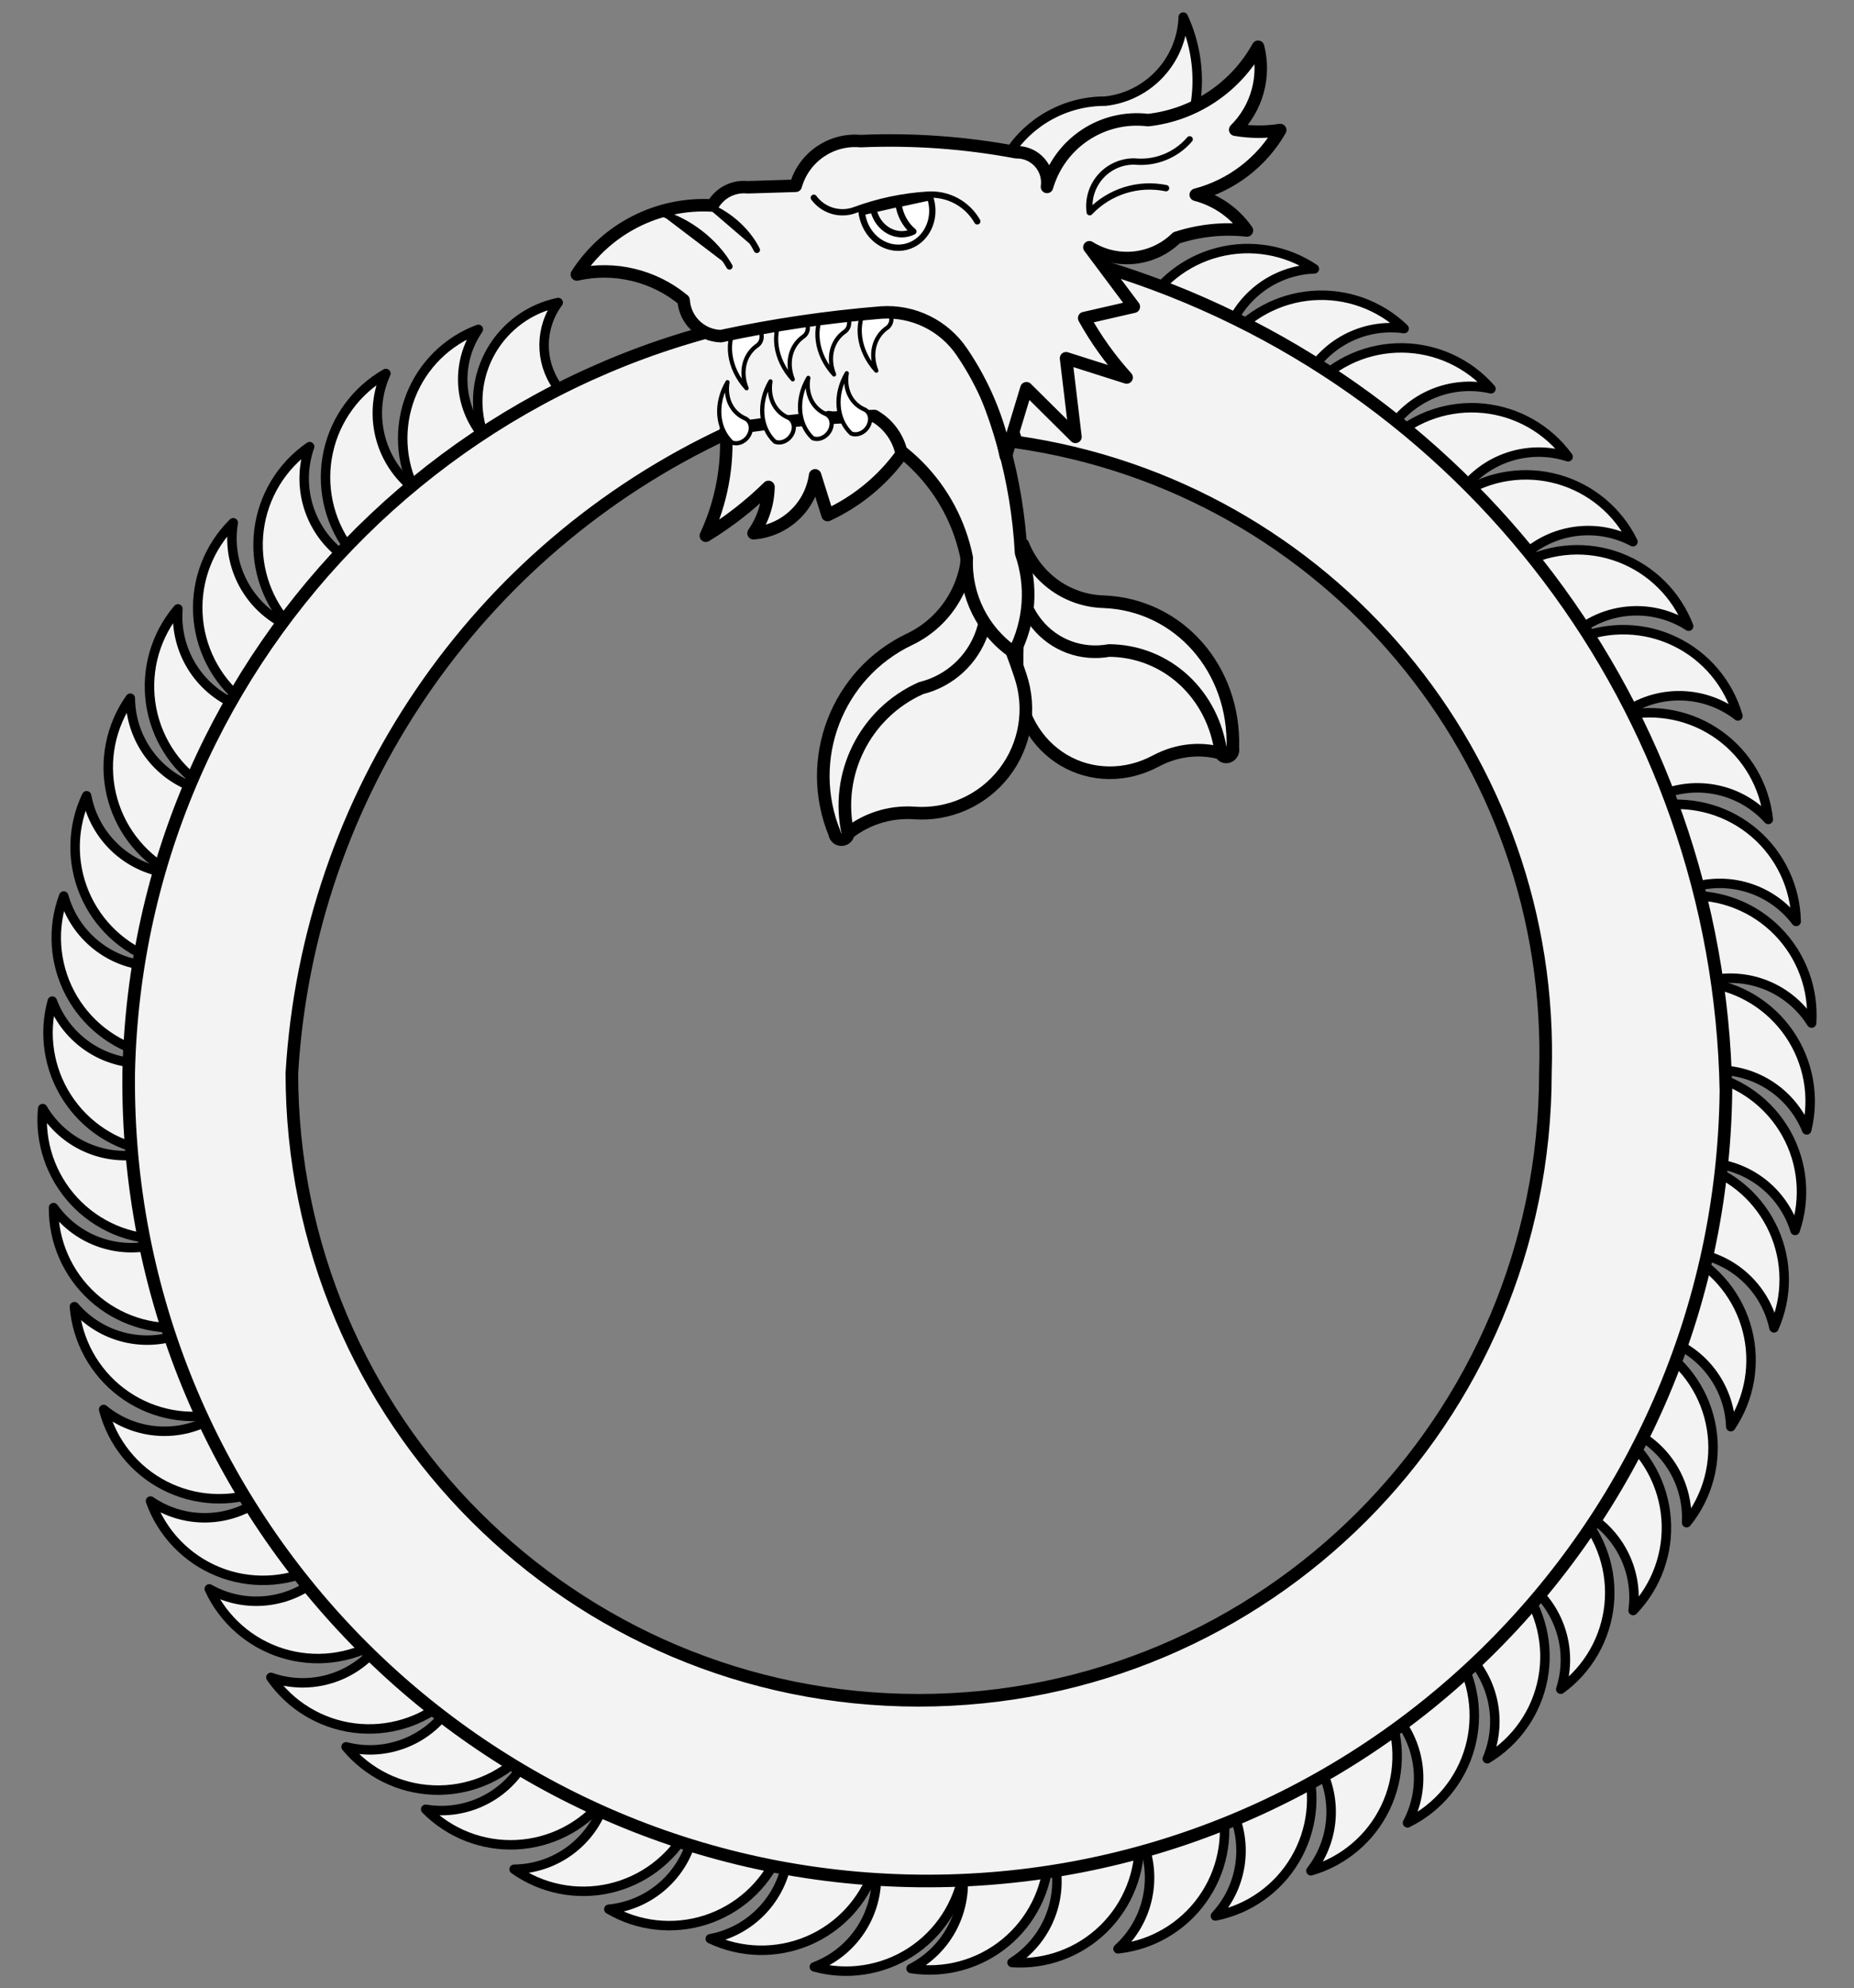 <?xml version="1.0" encoding="UTF-8" standalone="no"?>
<!DOCTYPE svg PUBLIC "-//W3C//DTD SVG 1.1//EN" "http://www.w3.org/Graphics/SVG/1.1/DTD/svg11.dtd">
<svg xmlns="http://www.w3.org/2000/svg" xmlns:xl="http://www.w3.org/1999/xlink" xmlns:dc="http://purl.org/dc/elements/1.1/" version="1.1" viewBox="33.75 85.5 297 318.307" width="297" height="318.307">
  <rect x="33.75" y="85.5" width="297" height="318.307" fill="#808080" stroke="none"/>
  <defs>
    <clipPath id="artboard_clip_path">
      <path d="M 33.75 85.5 L 330.75 85.5 L 330.75 403.807 L 33.75 403.807 Z"/>
    </clipPath>
  </defs>
  <g id="Sea-Serpent_In_Annulo_Vorant_Of_Its_Tail" fill-opacity="1" fill="none" stroke-opacity="1" stroke-dasharray="none" stroke="none">
    <title>Sea-Serpent In Annulo Vorant Of Its Tail</title>
    <g id="Sea-Serpent_In_Annulo_Vorant_Of_Its_Tail_Layer_2" clip-path="url(#artboard_clip_path)">
      <title>Layer 2</title>
      <g id="Group_3">
        <g id="Graphic_72">
          <path d="M 216.684 135.586 C 219.196 130.76 223.645 127.232 228.917 125.887 C 234.19 124.542 239.785 125.507 244.302 128.541 C 237.681 128.782 231.963 133.247 230.125 139.613 C 225.26 140.46 220.281 138.968 216.684 135.586 Z" fill="#f3f3f3"/>
          <path d="M 216.684 135.586 C 219.196 130.76 223.645 127.232 228.917 125.887 C 234.19 124.542 239.785 125.507 244.302 128.541 C 237.681 128.782 231.963 133.247 230.125 139.613 C 225.26 140.46 220.281 138.968 216.684 135.586 Z" stroke="black" stroke-linecap="round" stroke-linejoin="round" stroke-width="1.516"/>
        </g>
        <g id="Graphic_71">
          <path d="M 230.259 140.246 C 233.571 135.929 238.565 133.227 243.991 132.818 C 249.417 132.409 254.76 134.331 258.681 138.104 C 252.119 137.191 245.712 140.596 242.796 146.545 C 237.859 146.535 233.215 144.201 230.259 140.246 Z" fill="#f3f3f3"/>
          <path d="M 230.259 140.246 C 233.571 135.929 238.565 133.227 243.991 132.818 C 249.417 132.409 254.76 134.331 258.681 138.104 C 252.119 137.191 245.712 140.596 242.796 146.545 C 237.859 146.535 233.215 144.201 230.259 140.246 Z" stroke="black" stroke-linecap="round" stroke-linejoin="round" stroke-width="1.516"/>
        </g>
        <g id="Graphic_70">
          <path d="M 244.093 147.399 C 247.768 143.386 252.979 141.13 258.42 141.196 C 263.861 141.261 269.016 143.642 272.593 147.742 C 266.135 146.261 259.456 149.094 256.033 154.767 C 251.116 154.326 246.692 151.596 244.093 147.399 Z" fill="#f3f3f3"/>
          <path d="M 244.093 147.399 C 247.768 143.386 252.979 141.13 258.42 141.196 C 263.861 141.261 269.016 143.642 272.593 147.742 C 266.135 146.261 259.456 149.094 256.033 154.767 C 251.116 154.326 246.692 151.596 244.093 147.399 Z" stroke="black" stroke-linecap="round" stroke-linejoin="round" stroke-width="1.516"/>
        </g>
        <g id="Graphic_69">
          <path d="M 256.589 155.799 C 260.6 152.122 265.987 150.329 271.402 150.868 C 276.816 151.408 281.744 154.229 284.951 158.625 C 278.646 156.586 271.746 158.827 267.841 164.18 C 262.981 163.312 258.812 160.207 256.589 155.799 Z" fill="#f3f3f3"/>
          <path d="M 256.589 155.799 C 260.6 152.122 265.987 150.329 271.402 150.868 C 276.816 151.408 281.744 154.229 284.951 158.625 C 278.646 156.586 271.746 158.827 267.841 164.18 C 262.981 163.312 258.812 160.207 256.589 155.799 Z" stroke="black" stroke-linecap="round" stroke-linejoin="round" stroke-width="1.516"/>
        </g>
        <g id="Graphic_68">
          <path d="M 267.9 164.518 C 272.489 161.594 278.106 160.763 283.345 162.234 C 288.583 163.706 292.946 167.34 295.341 172.226 C 289.486 169.124 282.302 170.132 277.527 174.725 C 272.891 173.027 269.325 169.245 267.9 164.518 Z" fill="#f3f3f3"/>
          <path d="M 267.9 164.518 C 272.489 161.594 278.106 160.763 283.345 162.234 C 288.583 163.706 292.946 167.34 295.341 172.226 C 289.486 169.124 282.302 170.132 277.527 174.725 C 272.891 173.027 269.325 169.245 267.9 164.518 Z" stroke="black" stroke-linecap="round" stroke-linejoin="round" stroke-width="1.516"/>
        </g>
        <g id="Graphic_67">
          <path d="M 277.597 175.68 C 282.423 173.166 288.091 172.829 293.181 174.751 C 298.271 176.673 302.301 180.674 304.261 185.75 C 298.699 182.149 291.454 182.527 286.297 186.687 C 281.826 184.591 278.603 180.513 277.597 175.68 Z" fill="#f3f3f3"/>
          <path d="M 277.597 175.68 C 282.423 173.166 288.091 172.829 293.181 174.751 C 298.271 176.673 302.301 180.674 304.261 185.75 C 298.699 182.149 291.454 182.527 286.297 186.687 C 281.826 184.591 278.603 180.513 277.597 175.68 Z" stroke="black" stroke-linecap="round" stroke-linejoin="round" stroke-width="1.516"/>
        </g>
        <g id="Graphic_66">
          <path d="M 286.469 187.763 C 291.496 185.68 297.172 185.838 302.075 188.196 C 306.978 190.555 310.644 194.891 312.154 200.119 C 306.927 196.047 299.677 195.793 294.177 199.487 C 289.906 197.01 287.051 192.666 286.469 187.763 Z" fill="#f3f3f3"/>
          <path d="M 286.469 187.763 C 291.496 185.68 297.172 185.838 302.075 188.196 C 306.978 190.555 310.644 194.891 312.154 200.119 C 306.927 196.047 299.677 195.793 294.177 199.487 C 289.906 197.01 287.051 192.666 286.469 187.763 Z" stroke="black" stroke-linecap="round" stroke-linejoin="round" stroke-width="1.516"/>
        </g>
        <g id="Graphic_65">
          <path d="M 293.873 200.058 C 299.185 198.88 304.748 200.02 309.167 203.195 C 313.586 206.369 316.443 211.276 317.023 216.686 C 312.582 211.769 305.486 210.259 299.428 212.943 C 295.652 209.761 293.595 204.988 293.873 200.058 Z" fill="#f3f3f3"/>
          <path d="M 293.873 200.058 C 299.185 198.88 304.748 200.02 309.167 203.195 C 313.586 206.369 316.443 211.276 317.023 216.686 C 312.582 211.769 305.486 210.259 299.428 212.943 C 295.652 209.761 293.595 204.988 293.873 200.058 Z" stroke="black" stroke-linecap="round" stroke-linejoin="round" stroke-width="1.516"/>
        </g>
        <g id="Graphic_64">
          <path d="M 299.872 214.43 C 305.267 213.719 310.709 215.34 314.835 218.887 C 318.96 222.435 321.379 227.572 321.485 233.013 C 317.489 227.727 310.552 225.604 304.283 227.749 C 300.799 224.251 299.165 219.317 299.872 214.43 Z" fill="#f3f3f3"/>
          <path d="M 299.872 214.43 C 305.267 213.719 310.709 215.34 314.835 218.887 C 318.96 222.435 321.379 227.572 321.485 233.013 C 317.489 227.727 310.552 225.604 304.283 227.749 C 300.799 224.251 299.165 219.317 299.872 214.43 Z" stroke="black" stroke-linecap="round" stroke-linejoin="round" stroke-width="1.516"/>
        </g>
        <g id="Graphic_63">
          <path d="M 304.046 228.897 C 309.482 228.659 314.762 230.748 318.562 234.641 C 322.363 238.535 324.325 243.864 323.956 249.292 C 320.437 243.678 313.711 240.959 307.279 242.55 C 304.113 238.761 302.915 233.703 304.046 228.897 Z" fill="#f3f3f3"/>
          <path d="M 304.046 228.897 C 309.482 228.659 314.762 230.748 318.562 234.641 C 322.363 238.535 324.325 243.864 323.956 249.292 C 320.437 243.678 313.711 240.959 307.279 242.55 C 304.113 238.761 302.915 233.703 304.046 228.897 Z" stroke="black" stroke-linecap="round" stroke-linejoin="round" stroke-width="1.516"/>
        </g>
        <g id="Graphic_62">
          <path d="M 307.106 242.847 C 312.5 243.556 317.337 246.531 320.404 251.025 C 323.471 255.519 324.478 261.108 323.172 266.39 C 320.681 260.25 314.529 256.404 307.919 256.854 C 305.459 252.573 305.158 247.384 307.106 242.847 Z" fill="#f3f3f3"/>
          <path d="M 307.106 242.847 C 312.5 243.556 317.337 246.531 320.404 251.025 C 323.471 255.519 324.478 261.108 323.172 266.39 C 320.681 260.25 314.529 256.404 307.919 256.854 C 305.459 252.573 305.158 247.384 307.106 242.847 Z" stroke="black" stroke-linecap="round" stroke-linejoin="round" stroke-width="1.516"/>
        </g>
        <g id="Graphic_61">
          <path d="M 307.359 257.63 C 312.672 258.807 317.231 262.192 319.895 266.936 C 322.558 271.681 323.074 277.336 321.312 282.484 C 319.366 276.151 313.573 271.783 306.948 271.655 C 304.871 267.176 305.024 261.98 307.359 257.63 Z" fill="#f3f3f3"/>
          <path d="M 307.359 257.63 C 312.672 258.807 317.231 262.192 319.895 266.936 C 322.558 271.681 323.074 277.336 321.312 282.484 C 319.366 276.151 313.573 271.783 306.948 271.655 C 304.871 267.176 305.024 261.98 307.359 257.63 Z" stroke="black" stroke-linecap="round" stroke-linejoin="round" stroke-width="1.516"/>
        </g>
        <g id="Graphic_60">
          <path d="M 306.198 272.103 C 311.387 273.738 315.634 277.507 317.874 282.466 C 320.114 287.425 320.135 293.103 317.932 298.078 C 316.545 291.599 311.154 286.743 304.566 286.038 C 302.887 281.395 303.492 276.233 306.198 272.103 Z" fill="#f3f3f3"/>
          <path d="M 306.198 272.103 C 311.387 273.738 315.634 277.507 317.874 282.466 C 320.114 287.425 320.135 293.103 317.932 298.078 C 316.545 291.599 311.154 286.743 304.566 286.038 C 302.887 281.395 303.492 276.233 306.198 272.103 Z" stroke="black" stroke-linecap="round" stroke-linejoin="round" stroke-width="1.516"/>
        </g>
        <g id="Graphic_59">
          <path d="M 303.967 286.281 C 308.794 288.793 312.322 293.242 313.666 298.514 C 315.011 303.787 314.046 309.382 311.012 313.899 C 310.771 307.278 306.306 301.56 299.94 299.721 C 299.093 294.857 300.585 289.878 303.967 286.281 Z" fill="#f3f3f3"/>
          <path d="M 303.967 286.281 C 308.794 288.793 312.322 293.242 313.666 298.514 C 315.011 303.787 314.046 309.382 311.012 313.899 C 310.771 307.278 306.306 301.56 299.94 299.721 C 299.093 294.857 300.585 289.878 303.967 286.281 Z" stroke="black" stroke-linecap="round" stroke-linejoin="round" stroke-width="1.516"/>
        </g>
        <g id="Graphic_58">
          <path d="M 299.324 301.147 C 303.914 304.07 307.041 308.81 307.921 314.179 C 308.801 319.548 307.352 325.039 303.936 329.274 C 304.273 322.657 300.323 316.571 294.142 314.185 C 293.722 309.266 295.642 304.436 299.324 301.147 Z" fill="#f3f3f3"/>
          <path d="M 299.324 301.147 C 303.914 304.07 307.041 308.81 307.921 314.179 C 308.801 319.548 307.352 325.039 303.936 329.274 C 304.273 322.657 300.323 316.571 294.142 314.185 C 293.722 309.266 295.642 304.436 299.324 301.147 Z" stroke="black" stroke-linecap="round" stroke-linejoin="round" stroke-width="1.516"/>
        </g>
        <g id="Graphic_57">
          <path d="M 293.221 314.911 C 297.539 318.223 300.241 323.217 300.65 328.643 C 301.059 334.069 299.136 339.412 295.364 343.333 C 296.276 336.771 292.872 330.364 286.922 327.449 C 286.933 322.511 289.266 317.867 293.221 314.911 Z" fill="#f3f3f3"/>
          <path d="M 293.221 314.911 C 297.539 318.223 300.241 323.217 300.65 328.643 C 301.059 334.069 299.136 339.412 295.364 343.333 C 296.276 336.771 292.872 330.364 286.922 327.449 C 286.933 322.511 289.266 317.867 293.221 314.911 Z" stroke="black" stroke-linecap="round" stroke-linejoin="round" stroke-width="1.516"/>
        </g>
        <g id="Graphic_56">
          <path d="M 286.599 327.565 C 290.276 331.576 292.069 336.964 291.53 342.378 C 290.99 347.792 288.169 352.72 283.774 355.927 C 285.812 349.623 283.571 342.722 278.218 338.818 C 279.086 333.957 282.191 329.788 286.599 327.565 Z" fill="#f3f3f3"/>
          <path d="M 286.599 327.565 C 290.276 331.576 292.069 336.964 291.53 342.378 C 290.99 347.792 288.169 352.72 283.774 355.927 C 285.812 349.623 283.571 342.722 278.218 338.818 C 279.086 333.957 282.191 329.788 286.599 327.565 Z" stroke="black" stroke-linecap="round" stroke-linejoin="round" stroke-width="1.516"/>
        </g>
        <g id="Graphic_55">
          <path d="M 277.291 339.052 C 280.604 343.369 281.921 348.892 280.912 354.239 C 279.902 359.586 276.662 364.249 272.004 367.06 C 274.584 360.958 272.953 353.888 267.961 349.532 C 269.249 344.766 272.705 340.883 277.291 339.052 Z" fill="#f3f3f3"/>
          <path d="M 277.291 339.052 C 280.604 343.369 281.921 348.892 280.912 354.239 C 279.902 359.586 276.662 364.249 272.004 367.06 C 274.584 360.958 272.953 353.888 267.961 349.532 C 269.249 344.766 272.705 340.883 277.291 339.052 Z" stroke="black" stroke-linecap="round" stroke-linejoin="round" stroke-width="1.516"/>
        </g>
        <g id="Graphic_54">
          <path d="M 266.932 349.888 C 269.856 354.476 270.687 360.094 269.215 365.332 C 267.744 370.57 264.11 374.934 259.224 377.328 C 262.326 371.474 261.318 364.289 256.724 359.514 C 258.423 354.878 262.204 351.312 266.932 349.888 Z" fill="#f3f3f3"/>
          <path d="M 266.932 349.888 C 269.856 354.476 270.687 360.094 269.215 365.332 C 267.744 370.57 264.11 374.934 259.224 377.328 C 262.326 371.474 261.318 364.289 256.724 359.514 C 258.423 354.878 262.204 351.312 266.932 349.888 Z" stroke="black" stroke-linecap="round" stroke-linejoin="round" stroke-width="1.516"/>
        </g>
        <g id="Graphic_53">
          <path d="M 256.109 359.315 C 258.192 364.342 258.035 370.018 255.676 374.921 C 253.318 379.825 248.981 383.49 243.754 385 C 247.825 379.773 248.08 372.523 244.385 367.023 C 246.863 362.752 251.206 359.897 256.109 359.315 Z" fill="#f3f3f3"/>
          <path d="M 256.109 359.315 C 258.192 364.342 258.035 370.018 255.676 374.921 C 253.318 379.825 248.981 383.49 243.754 385 C 247.825 379.773 248.08 372.523 244.385 367.023 C 246.863 362.752 251.206 359.897 256.109 359.315 Z" stroke="black" stroke-linecap="round" stroke-linejoin="round" stroke-width="1.516"/>
        </g>
        <g id="Graphic_52">
          <path d="M 242.997 367.719 C 244.635 372.908 243.983 378.549 241.206 383.228 C 238.429 387.907 233.789 391.181 228.45 392.23 C 232.962 387.377 233.848 380.177 230.646 374.376 C 233.487 370.337 238.062 367.871 242.997 367.719 Z" fill="#f3f3f3"/>
          <path d="M 242.997 367.719 C 244.635 372.908 243.983 378.549 241.206 383.228 C 238.429 387.907 233.789 391.181 228.45 392.23 C 232.962 387.377 233.848 380.177 230.646 374.376 C 233.487 370.337 238.062 367.871 242.997 367.719 Z" stroke="black" stroke-linecap="round" stroke-linejoin="round" stroke-width="1.516"/>
        </g>
        <g id="Graphic_51">
          <path d="M 229.475 374.34 C 230.654 379.652 229.513 385.215 226.339 389.634 C 223.164 394.053 218.257 396.91 212.847 397.49 C 217.764 393.049 219.274 385.953 216.591 379.895 C 219.772 376.119 224.545 374.062 229.475 374.34 Z" fill="#f3f3f3"/>
          <path d="M 229.475 374.34 C 230.654 379.652 229.513 385.215 226.339 389.634 C 223.164 394.053 218.257 396.91 212.847 397.49 C 217.764 393.049 219.274 385.953 216.591 379.895 C 219.772 376.119 224.545 374.062 229.475 374.34 Z" stroke="black" stroke-linecap="round" stroke-linejoin="round" stroke-width="1.516"/>
        </g>
        <g id="Graphic_50">
          <path d="M 216.268 379.777 C 216.507 385.213 214.417 390.493 210.524 394.294 C 206.63 398.095 201.302 400.057 195.873 399.687 C 201.487 396.168 204.206 389.442 202.615 383.01 C 206.404 379.844 211.462 378.647 216.268 379.777 Z" fill="#f3f3f3"/>
          <path d="M 216.268 379.777 C 216.507 385.213 214.417 390.493 210.524 394.294 C 206.63 398.095 201.302 400.057 195.873 399.687 C 201.487 396.168 204.206 389.442 202.615 383.01 C 206.404 379.844 211.462 378.647 216.268 379.777 Z" stroke="black" stroke-linecap="round" stroke-linejoin="round" stroke-width="1.516"/>
        </g>
        <g id="Graphic_49">
          <path d="M 201.754 382.593 C 201.518 388.029 198.976 393.107 194.766 396.554 C 190.556 400.001 185.077 401.491 179.701 400.65 C 185.6 397.634 188.895 391.17 187.871 384.624 C 191.921 381.801 197.064 381.048 201.754 382.593 Z" fill="#f3f3f3"/>
          <path d="M 201.754 382.593 C 201.518 388.029 198.976 393.107 194.766 396.554 C 190.556 400.001 185.077 401.491 179.701 400.65 C 185.6 397.634 188.895 391.17 187.871 384.624 C 191.921 381.801 197.064 381.048 201.754 382.593 Z" stroke="black" stroke-linecap="round" stroke-linejoin="round" stroke-width="1.516"/>
        </g>
        <g id="Graphic_48">
          <path d="M 188.159 384.942 C 187.309 390.316 184.209 395.074 179.636 398.022 C 175.063 400.97 169.45 401.83 164.204 400.386 C 170.407 398.057 174.412 392.008 174.136 385.388 C 178.48 383.041 183.675 382.876 188.159 384.942 Z" fill="#f3f3f3"/>
          <path d="M 188.159 384.942 C 187.309 390.316 184.209 395.074 179.636 398.022 C 175.063 400.97 169.45 401.83 164.204 400.386 C 170.407 398.057 174.412 392.008 174.136 385.388 C 178.48 383.041 183.675 382.876 188.159 384.942 Z" stroke="black" stroke-linecap="round" stroke-linejoin="round" stroke-width="1.516"/>
        </g>
        <g id="Graphic_47">
          <path d="M 173.807 384.831 C 172.037 389.976 168.158 394.122 163.142 396.232 C 158.126 398.341 152.449 398.214 147.534 395.881 C 154.047 394.664 159.042 389.402 159.919 382.835 C 164.605 381.278 169.75 382.017 173.807 384.831 Z" fill="#f3f3f3"/>
          <path d="M 173.807 384.831 C 172.037 389.976 168.158 394.122 163.142 396.232 C 158.126 398.341 152.449 398.214 147.534 395.881 C 154.047 394.664 159.042 389.402 159.919 382.835 C 164.605 381.278 169.75 382.017 173.807 384.831 Z" stroke="black" stroke-linecap="round" stroke-linejoin="round" stroke-width="1.516"/>
        </g>
        <g id="Graphic_46">
          <path d="M 158.419 382.437 C 156.207 387.408 151.981 391.201 146.801 392.865 C 141.62 394.53 135.976 393.908 131.282 391.155 C 137.877 390.51 143.311 385.704 144.758 379.238 C 149.561 378.096 154.622 379.281 158.419 382.437 Z" fill="#f3f3f3"/>
          <path d="M 158.419 382.437 C 156.207 387.408 151.981 391.201 146.801 392.865 C 141.62 394.53 135.976 393.908 131.282 391.155 C 137.877 390.51 143.311 385.704 144.758 379.238 C 149.561 378.096 154.622 379.281 158.419 382.437 Z" stroke="black" stroke-linecap="round" stroke-linejoin="round" stroke-width="1.516"/>
        </g>
        <g id="Graphic_45">
          <path d="M 143.903 378.436 C 141.266 383.195 136.726 386.605 131.42 387.812 C 126.115 389.018 120.546 387.907 116.11 384.755 C 122.736 384.688 128.569 380.374 130.573 374.059 C 135.458 373.339 140.396 374.961 143.903 378.436 Z" fill="#f3f3f3"/>
          <path d="M 143.903 378.436 C 141.266 383.195 136.726 386.605 131.42 387.812 C 126.115 389.018 120.546 387.907 116.11 384.755 C 122.736 384.688 128.569 380.374 130.573 374.059 C 135.458 373.339 140.396 374.961 143.903 378.436 Z" stroke="black" stroke-linecap="round" stroke-linejoin="round" stroke-width="1.516"/>
        </g>
        <g id="Graphic_44">
          <path d="M 130.41 373.757 C 126.986 377.986 121.923 380.556 116.488 380.823 C 111.054 381.089 105.763 379.028 101.941 375.154 C 108.478 376.238 114.971 373.002 118.042 367.131 C 122.977 367.271 127.559 369.725 130.41 373.757 Z" fill="#f3f3f3"/>
          <path d="M 130.41 373.757 C 126.986 377.986 121.923 380.556 116.488 380.823 C 111.054 381.089 105.763 379.028 101.941 375.154 C 108.478 376.238 114.971 373.002 118.042 367.131 C 122.977 367.271 127.559 369.725 130.41 373.757 Z" stroke="black" stroke-linecap="round" stroke-linejoin="round" stroke-width="1.516"/>
        </g>
        <g id="Graphic_43">
          <path d="M 117.673 366.248 C 113.894 370.163 108.626 372.282 103.188 372.074 C 97.751 371.866 92.66 369.351 89.191 365.159 C 95.608 366.809 102.359 364.151 105.93 358.57 C 110.834 359.139 115.184 361.984 117.673 366.248 Z" fill="#f3f3f3"/>
          <path d="M 117.673 366.248 C 113.894 370.163 108.626 372.282 103.188 372.074 C 97.751 371.866 92.66 369.351 89.191 365.159 C 95.608 366.809 102.359 364.151 105.93 358.57 C 110.834 359.139 115.184 361.984 117.673 366.248 Z" stroke="black" stroke-linecap="round" stroke-linejoin="round" stroke-width="1.516"/>
        </g>
        <g id="Graphic_42">
          <path d="M 105.425 357.604 C 101.319 361.175 95.886 362.826 90.488 362.146 C 85.089 361.465 80.237 358.515 77.146 354.037 C 83.395 356.24 90.352 354.181 94.395 348.932 C 99.231 349.926 103.317 353.139 105.425 357.604 Z" fill="#f3f3f3"/>
          <path d="M 105.425 357.604 C 101.319 361.175 95.886 362.826 90.488 362.146 C 85.089 361.465 80.237 358.515 77.146 354.037 C 83.395 356.24 90.352 354.181 94.395 348.932 C 99.231 349.926 103.317 353.139 105.425 357.604 Z" stroke="black" stroke-linecap="round" stroke-linejoin="round" stroke-width="1.516"/>
        </g>
        <g id="Graphic_41">
          <path d="M 94.502 348.294 C 89.838 351.097 84.201 351.781 79.003 350.173 C 73.805 348.565 69.538 344.818 67.273 339.871 C 73.044 343.125 80.253 342.305 85.146 337.838 C 89.736 339.657 93.202 343.531 94.502 348.294 Z" fill="#f3f3f3"/>
          <path d="M 94.502 348.294 C 89.838 351.097 84.201 351.781 79.003 350.173 C 73.805 348.565 69.538 344.818 67.273 339.871 C 73.044 343.125 80.253 342.305 85.146 337.838 C 89.736 339.657 93.202 343.531 94.502 348.294 Z" stroke="black" stroke-linecap="round" stroke-linejoin="round" stroke-width="1.516"/>
        </g>
        <g id="Graphic_40">
          <path d="M 84.253 336.568 C 79.362 338.955 73.687 339.144 68.649 337.089 C 63.611 335.034 59.687 330.93 57.861 325.804 C 63.327 329.549 70.579 329.361 75.843 325.337 C 80.257 327.549 83.373 331.71 84.253 336.568 Z" fill="#f3f3f3"/>
          <path d="M 84.253 336.568 C 79.362 338.955 73.687 339.144 68.649 337.089 C 63.611 335.034 59.687 330.93 57.861 325.804 C 63.327 329.549 70.579 329.361 75.843 325.337 C 80.257 327.549 83.373 331.71 84.253 336.568 Z" stroke="black" stroke-linecap="round" stroke-linejoin="round" stroke-width="1.516"/>
        </g>
        <g id="Graphic_39">
          <path d="M 75.705 324.173 C 70.625 326.124 64.955 325.818 60.115 323.332 C 55.275 320.846 51.724 316.415 50.352 311.15 C 55.47 315.357 62.712 315.801 68.306 312.252 C 72.511 314.841 75.251 319.257 75.705 324.173 Z" fill="#f3f3f3"/>
          <path d="M 75.705 324.173 C 70.625 326.124 64.955 325.818 60.115 323.332 C 55.275 320.846 51.724 316.415 50.352 311.15 C 55.47 315.357 62.712 315.801 68.306 312.252 C 72.511 314.841 75.251 319.257 75.705 324.173 Z" stroke="black" stroke-linecap="round" stroke-linejoin="round" stroke-width="1.516"/>
        </g>
        <g id="Graphic_38">
          <path d="M 68.376 311.915 C 63.035 312.955 57.504 311.669 53.17 308.38 C 48.835 305.091 46.107 300.111 45.67 294.687 C 49.98 299.719 57.035 301.414 63.161 298.89 C 66.852 302.17 68.784 306.995 68.376 311.915 Z" fill="#f3f3f3"/>
          <path d="M 68.376 311.915 C 63.035 312.955 57.504 311.669 53.17 308.38 C 48.835 305.091 46.107 300.111 45.67 294.687 C 49.98 299.719 57.035 301.414 63.161 298.89 C 66.852 302.17 68.784 306.995 68.376 311.915 Z" stroke="black" stroke-linecap="round" stroke-linejoin="round" stroke-width="1.516"/>
        </g>
        <g id="Graphic_37">
          <path d="M 63.445 297.976 C 58.034 298.546 52.636 296.783 48.604 293.129 C 44.573 289.475 42.29 284.276 42.327 278.834 C 46.182 284.223 53.062 286.526 59.384 284.546 C 62.775 288.135 64.28 293.11 63.445 297.976 Z" fill="#f3f3f3"/>
          <path d="M 63.445 297.976 C 58.034 298.546 52.636 296.783 48.604 293.129 C 44.573 289.475 42.29 284.276 42.327 278.834 C 46.182 284.223 53.062 286.526 59.384 284.546 C 62.775 288.135 64.28 293.11 63.445 297.976 Z" stroke="black" stroke-linecap="round" stroke-linejoin="round" stroke-width="1.516"/>
        </g>
        <g id="Graphic_36">
          <path d="M 59.954 283.883 C 54.514 283.979 49.29 281.752 45.593 277.761 C 41.895 273.769 40.074 268.391 40.585 262.974 C 43.956 268.678 50.608 271.572 57.08 270.15 C 60.145 274.021 61.21 279.108 59.954 283.883 Z" fill="#f3f3f3"/>
          <path d="M 59.954 283.883 C 54.514 283.979 49.29 281.752 45.593 277.761 C 41.895 273.769 40.074 268.391 40.585 262.974 C 43.956 268.678 50.608 271.572 57.08 270.15 C 60.145 274.021 61.21 279.108 59.954 283.883 Z" stroke="black" stroke-linecap="round" stroke-linejoin="round" stroke-width="1.516"/>
        </g>
        <g id="Graphic_35">
          <path d="M 57.571 269.73 C 52.197 268.88 47.439 265.779 44.491 261.206 C 41.543 256.633 40.683 251.02 42.127 245.774 C 44.456 251.977 50.505 255.983 57.125 255.706 C 59.472 260.05 59.637 265.245 57.571 269.73 Z" fill="#f3f3f3"/>
          <path d="M 57.571 269.73 C 52.197 268.88 47.439 265.779 44.491 261.206 C 41.543 256.633 40.683 251.02 42.127 245.774 C 44.456 251.977 50.505 255.983 57.125 255.706 C 59.472 260.05 59.637 265.245 57.571 269.73 Z" stroke="black" stroke-linecap="round" stroke-linejoin="round" stroke-width="1.516"/>
        </g>
        <g id="Graphic_34">
          <path d="M 57.257 254.159 C 51.977 252.844 47.508 249.341 44.969 244.528 C 42.43 239.715 42.063 234.049 43.959 228.949 C 45.739 235.331 51.416 239.848 58.034 240.15 C 59.993 244.682 59.705 249.872 57.257 254.159 Z" fill="#f3f3f3"/>
          <path d="M 57.257 254.159 C 51.977 252.844 47.508 249.341 44.969 244.528 C 42.43 239.715 42.063 234.049 43.959 228.949 C 45.739 235.331 51.416 239.848 58.034 240.15 C 59.993 244.682 59.705 249.872 57.257 254.159 Z" stroke="black" stroke-linecap="round" stroke-linejoin="round" stroke-width="1.516"/>
        </g>
        <g id="Graphic_33">
          <path d="M 58.676 239.169 C 53.531 237.399 49.385 233.52 47.275 228.504 C 45.166 223.488 45.293 217.812 47.626 212.896 C 48.843 219.409 54.105 224.404 60.672 225.281 C 62.229 229.967 61.49 235.112 58.676 239.169 Z" fill="#f3f3f3"/>
          <path d="M 58.676 239.169 C 53.531 237.399 49.385 233.52 47.275 228.504 C 45.166 223.488 45.293 217.812 47.626 212.896 C 48.843 219.409 54.105 224.404 60.672 225.281 C 62.229 229.967 61.49 235.112 58.676 239.169 Z" stroke="black" stroke-linecap="round" stroke-linejoin="round" stroke-width="1.516"/>
        </g>
        <g id="Graphic_32">
          <path d="M 60.942 225.068 C 56.182 222.431 52.772 217.891 51.566 212.585 C 50.359 207.28 51.471 201.711 54.622 197.275 C 54.689 203.901 59.004 209.734 65.319 211.738 C 66.038 216.623 64.417 221.561 60.942 225.068 Z" fill="#f3f3f3"/>
          <path d="M 60.942 225.068 C 56.182 222.431 52.772 217.891 51.566 212.585 C 50.359 207.28 51.471 201.711 54.622 197.275 C 54.689 203.901 59.004 209.734 65.319 211.738 C 66.038 216.623 64.417 221.561 60.942 225.068 Z" stroke="black" stroke-linecap="round" stroke-linejoin="round" stroke-width="1.516"/>
        </g>
        <g id="Graphic_31">
          <path d="M 66.124 211.221 C 61.613 208.179 58.611 203.359 57.872 197.968 C 57.132 192.577 58.725 187.127 62.251 182.983 C 61.74 189.589 65.53 195.776 71.646 198.323 C 71.937 203.251 69.891 208.03 66.124 211.221 Z" fill="#f3f3f3"/>
          <path d="M 66.124 211.221 C 61.613 208.179 58.611 203.359 57.872 197.968 C 57.132 192.577 58.725 187.127 62.251 182.983 C 61.74 189.589 65.53 195.776 71.646 198.323 C 71.937 203.251 69.891 208.03 66.124 211.221 Z" stroke="black" stroke-linecap="round" stroke-linejoin="round" stroke-width="1.516"/>
        </g>
        <g id="Graphic_30">
          <path d="M 72.51 197.658 C 68.28 194.235 65.71 189.172 65.444 183.737 C 65.177 178.302 67.238 173.012 71.112 169.19 C 70.028 175.727 73.264 182.22 79.135 185.291 C 78.995 190.226 76.541 194.808 72.51 197.658 Z" fill="#f3f3f3"/>
          <path d="M 72.51 197.658 C 68.28 194.235 65.71 189.172 65.444 183.737 C 65.177 178.302 67.238 173.012 71.112 169.19 C 70.028 175.727 73.264 182.22 79.135 185.291 C 78.995 190.226 76.541 194.808 72.51 197.658 Z" stroke="black" stroke-linecap="round" stroke-linejoin="round" stroke-width="1.516"/>
        </g>
        <g id="Graphic_29">
          <path d="M 79.781 185.284 C 76.211 181.179 74.559 175.746 75.24 170.347 C 75.921 164.949 78.87 160.097 83.349 157.006 C 81.146 163.255 83.205 170.212 88.454 174.255 C 87.459 179.091 84.246 183.177 79.781 185.284 Z" fill="#f3f3f3"/>
          <path d="M 79.781 185.284 C 76.211 181.179 74.559 175.746 75.24 170.347 C 75.921 164.949 78.87 160.097 83.349 157.006 C 81.146 163.255 83.205 170.212 88.454 174.255 C 87.459 179.091 84.246 183.177 79.781 185.284 Z" stroke="black" stroke-linecap="round" stroke-linejoin="round" stroke-width="1.516"/>
        </g>
        <g id="Graphic_28">
          <path d="M 89.549 173.154 C 86.35 168.753 85.178 163.197 86.327 157.878 C 87.476 152.56 90.837 147.983 95.567 145.294 C 92.828 151.327 94.273 158.437 99.15 162.923 C 97.737 167.654 94.181 171.444 89.549 173.154 Z" fill="#f3f3f3"/>
          <path d="M 89.549 173.154 C 86.35 168.753 85.178 163.197 86.327 157.878 C 87.476 152.56 90.837 147.983 95.567 145.294 C 92.828 151.327 94.273 158.437 99.15 162.923 C 97.737 167.654 94.181 171.444 89.549 173.154 Z" stroke="black" stroke-linecap="round" stroke-linejoin="round" stroke-width="1.516"/>
        </g>
        <g id="Graphic_27">
          <path d="M 100.272 164.1 C 97.875 159.37 97.608 153.843 99.536 148.904 C 101.465 143.965 105.407 140.082 110.374 138.228 C 106.916 143.232 107.06 149.892 110.733 154.741 C 108.914 159.334 105.038 162.801 100.272 164.1 Z" fill="#f3f3f3"/>
          <path d="M 100.272 164.1 C 97.875 159.37 97.608 153.843 99.536 148.904 C 101.465 143.965 105.407 140.082 110.374 138.228 C 106.916 143.232 107.06 149.892 110.733 154.741 C 108.914 159.334 105.038 162.801 100.272 164.1 Z" stroke="black" stroke-linecap="round" stroke-linejoin="round" stroke-width="1.516"/>
        </g>
        <g id="Graphic_26">
          <path d="M 111.072 154.753 C 109.649 150.383 110.156 145.613 112.466 141.639 C 114.775 137.665 118.668 134.864 123.17 133.936 C 120.219 137.902 120.148 143.314 122.994 147.355 C 120.405 151.56 115.989 154.3 111.072 154.753 Z" fill="#f3f3f3"/>
          <path d="M 111.072 154.753 C 109.649 150.383 110.156 145.613 112.466 141.639 C 114.775 137.665 118.668 134.864 123.17 133.936 C 120.219 137.902 120.148 143.314 122.994 147.355 C 120.405 151.56 115.989 154.3 111.072 154.753 Z" stroke="black" stroke-linecap="round" stroke-linejoin="round" stroke-width="1.516"/>
        </g>
        <g id="Graphic_25">
          <path d="M 196.741 194.12 C 196.893 199.626 199.668 204.533 204.131 207.187 C 208.594 209.842 214.152 209.891 218.933 207.319 C 222.448 205.445 226.451 205.086 230.054 206.32 C 230.713 197.715 225.834 190.028 218.138 187.544 C 210.311 187.618 202.943 184.444 197.63 178.708 C 196.842 183.83 196.544 188.993 196.741 194.12 Z" fill="#f3f3f3"/>
          <path d="M 196.741 194.12 C 196.893 199.626 199.668 204.533 204.131 207.187 C 208.594 209.842 214.152 209.891 218.933 207.319 C 222.448 205.445 226.451 205.086 230.054 206.32 C 230.713 197.715 225.834 190.028 218.138 187.544 C 210.311 187.618 202.943 184.444 197.63 178.708 C 196.842 183.83 196.544 188.993 196.741 194.12 Z" stroke="black" stroke-linecap="round" stroke-linejoin="round" stroke-width="2.021"/>
        </g>
        <g id="Graphic_24">
          <path d="M 197.606 172.662 C 196.218 177.155 197.071 181.956 199.867 185.395 C 202.663 188.833 207.017 190.434 211.414 189.641 C 220.649 189.715 228.178 196.667 229.377 206.228 C 229.645 206.657 230.179 206.802 230.641 206.57 C 231.102 206.339 231.355 205.799 231.238 205.295 C 231.664 192.586 222.58 182.291 210.539 181.834 C 204.8 181.657 199.811 178.119 197.606 172.662 Z" fill="#f3f3f3"/>
          <path d="M 197.606 172.662 C 196.218 177.155 197.071 181.956 199.867 185.395 C 202.663 188.833 207.017 190.434 211.414 189.641 C 220.649 189.715 228.178 196.667 229.377 206.228 C 229.645 206.657 230.179 206.802 230.641 206.57 C 231.102 206.339 231.355 205.799 231.238 205.295 C 231.664 192.586 222.58 182.291 210.539 181.834 C 204.8 181.657 199.811 178.119 197.606 172.662 Z" stroke="black" stroke-linecap="round" stroke-linejoin="round" stroke-width="2.021"/>
        </g>
        <g id="Graphic_23">
          <path d="M 197.21 193.67 C 199.001 198.964 198.022 204.804 194.601 209.224 C 191.18 213.644 185.772 216.057 180.197 215.65 C 176.101 215.366 172.062 216.732 168.979 219.442 C 165.3 211.548 167.354 202.168 173.995 196.533 C 181.665 193.272 187.742 187.119 190.906 179.408 C 193.482 183.938 195.594 188.716 197.21 193.67 Z" fill="#f3f3f3"/>
          <path d="M 197.21 193.67 C 199.001 198.964 198.022 204.804 194.601 209.224 C 191.18 213.644 185.772 216.057 180.197 215.65 C 176.101 215.366 172.062 216.732 168.979 219.442 C 165.3 211.548 167.354 202.168 173.995 196.533 C 181.665 193.272 187.742 187.119 190.906 179.408 C 193.482 183.938 195.594 188.716 197.21 193.67 Z" stroke="black" stroke-linecap="round" stroke-linejoin="round" stroke-width="2.021"/>
        </g>
        <g id="Graphic_22">
          <path d="M 188.798 173.655 C 191.738 177.332 192.598 182.255 191.08 186.711 C 189.562 191.167 185.876 194.541 181.303 195.66 C 172.311 199.661 167.411 209.469 169.612 219.062 C 169.501 219.582 169.03 219.945 168.499 219.921 C 167.968 219.898 167.532 219.494 167.467 218.966 C 162.57 207.075 167.808 193.43 179.405 187.871 C 184.946 185.26 188.569 179.776 188.798 173.655 Z" fill="#f3f3f3"/>
          <path d="M 188.798 173.655 C 191.738 177.332 192.598 182.255 191.08 186.711 C 189.562 191.167 185.876 194.541 181.303 195.66 C 172.311 199.661 167.411 209.469 169.612 219.062 C 169.501 219.582 169.03 219.945 168.499 219.921 C 167.968 219.898 167.532 219.494 167.467 218.966 C 162.57 207.075 167.808 193.43 179.405 187.871 C 184.946 185.26 188.569 179.776 188.798 173.655 Z" stroke="black" stroke-linecap="round" stroke-linejoin="round" stroke-width="2.021"/>
        </g>
        <g id="Graphic_21">
          <path d="M 54.365 257.301 C 53.597 327.958 110.253 385.859 180.909 386.627 C 251.566 387.396 309.468 330.74 310.236 260.083 C 309.077 199.192 268.853 145.968 210.59 128.234 C 205.532 125.482 201.434 121.253 198.843 116.11 C 192.859 128.683 192.044 143.101 196.573 156.268 C 246.443 163.422 282.949 206.947 281.313 257.301 C 281.313 312.753 236.361 357.705 180.909 357.705 C 125.458 357.705 80.506 312.753 80.506 257.301 C 83.139 212.87 109.968 173.477 150.347 154.752 C 155.828 154.663 161.272 153.836 166.532 152.294 C 177.7 154.759 186.359 163.585 188.612 174.797 C 188.319 180.834 191.19 186.588 196.189 189.986 C 198.744 185.052 199.156 179.283 197.327 174.036 C 196.701 162.248 193.467 150.745 187.857 140.358 C 185.547 137.423 182.362 135.3 178.764 134.296 C 110.884 134.976 55.81 189.433 54.365 257.301 Z" fill="#f3f3f3"/>
          <path d="M 54.365 257.301 C 53.597 327.958 110.253 385.859 180.909 386.627 C 251.566 387.396 309.468 330.74 310.236 260.083 C 309.077 199.192 268.853 145.968 210.59 128.234 C 205.532 125.482 201.434 121.253 198.843 116.11 C 192.859 128.683 192.044 143.101 196.573 156.268 C 246.443 163.422 282.949 206.947 281.313 257.301 C 281.313 312.753 236.361 357.705 180.909 357.705 C 125.458 357.705 80.506 312.753 80.506 257.301 C 83.139 212.87 109.968 173.477 150.347 154.752 C 155.828 154.663 161.272 153.836 166.532 152.294 C 177.7 154.759 186.359 163.585 188.612 174.797 C 188.319 180.834 191.19 186.588 196.189 189.986 C 198.744 185.052 199.156 179.283 197.327 174.036 C 196.701 162.248 193.467 150.745 187.857 140.358 C 185.547 137.423 182.362 135.3 178.764 134.296 C 110.884 134.976 55.81 189.433 54.365 257.301 Z" stroke="black" stroke-linecap="round" stroke-linejoin="round" stroke-width="2.021"/>
        </g>
        <g id="Graphic_20">
          <path d="M 153.346 147.658 C 150.429 144.466 149.836 140.141 151.909 137.167 C 152.519 136.722 153.4 136.684 154.2 137.067 C 155 137.451 155.59 138.194 155.734 139 C 155.878 139.807 155.553 140.546 154.889 140.923 C 152.927 142.419 152.318 145.074 153.346 147.658 Z" fill="white"/>
          <path d="M 153.346 147.658 C 150.429 144.466 149.836 140.141 151.909 137.167 C 152.519 136.722 153.4 136.684 154.2 137.067 C 155 137.451 155.59 138.194 155.734 139 C 155.878 139.807 155.553 140.546 154.889 140.923 C 152.927 142.419 152.318 145.074 153.346 147.658 Z" stroke="black" stroke-linecap="round" stroke-linejoin="round" stroke-width=".674"/>
        </g>
        <g id="Graphic_19">
          <path d="M 160.745 146.228 C 157.828 143.036 157.235 138.711 159.308 135.737 C 159.918 135.292 160.799 135.254 161.599 135.637 C 162.399 136.021 162.989 136.764 163.133 137.571 C 163.277 138.377 162.953 139.116 162.288 139.493 C 160.326 140.989 159.718 143.644 160.745 146.228 Z" fill="white"/>
          <path d="M 160.745 146.228 C 157.828 143.036 157.235 138.711 159.308 135.737 C 159.918 135.292 160.799 135.254 161.599 135.637 C 162.399 136.021 162.989 136.764 163.133 137.571 C 163.277 138.377 162.953 139.116 162.288 139.493 C 160.326 140.989 159.718 143.644 160.745 146.228 Z" stroke="black" stroke-linecap="round" stroke-linejoin="round" stroke-width=".674"/>
        </g>
        <g id="Graphic_18">
          <path d="M 167.362 145.452 C 164.445 142.26 163.852 137.935 165.925 134.961 C 166.535 134.516 167.416 134.478 168.216 134.861 C 169.016 135.245 169.606 135.988 169.75 136.794 C 169.894 137.601 169.569 138.34 168.905 138.717 C 166.943 140.213 166.334 142.867 167.362 145.452 Z" fill="white"/>
          <path d="M 167.362 145.452 C 164.445 142.26 163.852 137.935 165.925 134.961 C 166.535 134.516 167.416 134.478 168.216 134.861 C 169.016 135.245 169.606 135.988 169.75 136.794 C 169.894 137.601 169.569 138.34 168.905 138.717 C 166.943 140.213 166.334 142.867 167.362 145.452 Z" stroke="black" stroke-linecap="round" stroke-linejoin="round" stroke-width=".674"/>
        </g>
        <g id="Graphic_17">
          <path d="M 174.13 144.844 C 171.212 141.653 170.62 137.328 172.693 134.354 C 173.303 133.909 174.184 133.87 174.984 134.254 C 175.784 134.638 176.374 135.381 176.518 136.187 C 176.662 136.994 176.337 137.733 175.673 138.11 C 173.711 139.606 173.102 142.26 174.13 144.844 Z" fill="white"/>
          <path d="M 174.13 144.844 C 171.212 141.653 170.62 137.328 172.693 134.354 C 173.303 133.909 174.184 133.87 174.984 134.254 C 175.784 134.638 176.374 135.381 176.518 136.187 C 176.662 136.994 176.337 137.733 175.673 138.11 C 173.711 139.606 173.102 142.26 174.13 144.844 Z" stroke="black" stroke-linecap="round" stroke-linejoin="round" stroke-width=".674"/>
        </g>
        <g id="Graphic_16">
          <path d="M 195.284 110.185 C 198.657 104.879 204.516 101.674 210.804 101.697 C 217.734 100.935 223.054 95.203 223.299 88.235 C 226.464 95.076 226.262 103.001 222.753 109.671 C 219.243 116.342 212.826 120.996 205.396 122.262 C 199.292 121.674 194.79 116.297 195.284 110.185 Z" fill="#f3f3f3"/>
          <path d="M 195.284 110.185 C 198.657 104.879 204.516 101.674 210.804 101.697 C 217.734 100.935 223.054 95.203 223.299 88.235 C 226.464 95.076 226.262 103.001 222.753 109.671 C 219.243 116.342 212.826 120.996 205.396 122.262 C 199.292 121.674 194.79 116.297 195.284 110.185 Z" stroke="black" stroke-linecap="round" stroke-linejoin="round" stroke-width="1.516"/>
        </g>
        <g id="Graphic_15">
          <path d="M 187.854 141.87 C 191.285 146.905 193.673 152.575 194.88 158.547 L 198.18 147.655 L 206.034 155.442 L 204.525 142.853 L 214.231 145.931 C 211.608 143.033 209.325 139.845 207.428 136.427 L 215.383 134.602 L 208.263 125.085 C 212.704 127.86 218.468 127.237 222.212 123.576 C 225.849 122.386 229.697 121.984 233.501 122.397 C 231.538 119.575 228.631 117.547 225.304 116.679 C 231.022 115.181 235.898 111.448 238.836 106.319 C 236.444 106.688 234.008 106.669 231.622 106.265 C 235.113 102.801 236.507 97.747 235.286 92.983 C 231.662 99.518 225.099 103.895 217.673 104.73 C 210.381 103.843 203.522 108.372 201.474 115.426 C 201.678 114.011 201.248 112.578 200.3 111.508 C 199.351 110.439 197.979 109.842 196.55 109.876 C 188.336 108.33 179.972 107.731 171.622 108.091 C 166.885 107.661 162.515 110.667 161.222 115.244 L 153.51 115.48 C 151.226 115.243 149.022 116.39 147.906 118.396 C 139.193 117.879 130.879 122.102 126.156 129.442 C 132.188 128.083 138.509 129.601 143.265 133.551 C 143.458 136.725 146.041 139.226 149.219 139.317 C 157.693 137.497 166.277 136.233 174.915 135.531 C 180.05 135.184 184.981 137.599 187.854 141.87 Z" fill="#f3f3f3"/>
          <path d="M 187.854 141.87 C 191.285 146.905 193.673 152.575 194.88 158.547 L 198.18 147.655 L 206.034 155.442 L 204.525 142.853 L 214.231 145.931 C 211.608 143.033 209.325 139.845 207.428 136.427 L 215.383 134.602 L 208.263 125.085 C 212.704 127.86 218.468 127.237 222.212 123.576 C 225.849 122.386 229.697 121.984 233.501 122.397 C 231.538 119.575 228.631 117.547 225.304 116.679 C 231.022 115.181 235.898 111.448 238.836 106.319 C 236.444 106.688 234.008 106.669 231.622 106.265 C 235.113 102.801 236.507 97.747 235.286 92.983 C 231.662 99.518 225.099 103.895 217.673 104.73 C 210.381 103.843 203.522 108.372 201.474 115.426 C 201.678 114.011 201.248 112.578 200.3 111.508 C 199.351 110.439 197.979 109.842 196.55 109.876 C 188.336 108.33 179.972 107.731 171.622 108.091 C 166.885 107.661 162.515 110.667 161.222 115.244 L 153.51 115.48 C 151.226 115.243 149.022 116.39 147.906 118.396 C 139.193 117.879 130.879 122.102 126.156 129.442 C 132.188 128.083 138.509 129.601 143.265 133.551 C 143.458 136.725 146.041 139.226 149.219 139.317 C 157.693 137.497 166.277 136.233 174.915 135.531 C 180.05 135.184 184.981 137.599 187.854 141.87 Z" stroke="black" stroke-linecap="round" stroke-linejoin="round" stroke-width="2"/>
        </g>
        <g id="Graphic_14">
          <path d="M 171.777 119.465 C 172.084 121.761 173.561 123.716 175.588 124.508 C 177.616 125.3 179.841 124.791 181.329 123.196 C 182.818 121.601 183.31 119.196 182.6 116.993 Z" stroke="black" stroke-linecap="round" stroke-linejoin="round" stroke-width="1.01"/>
        </g>
        <g id="Graphic_13">
          <path d="M 182.737 117.065 L 177.688 118.159 C 177.911 119.893 178.767 121.481 180.063 122.564 C 178.83 123.183 177.383 123.147 176.136 122.464 C 174.888 121.781 173.978 120.527 173.666 119.062 L 171.814 119.455 C 172.045 121.829 173.518 123.893 175.594 124.75 C 177.669 125.607 179.973 125.103 181.503 123.457 C 183.034 121.81 183.515 119.319 182.737 117.065 Z" fill="white"/>
          <path d="M 182.737 117.065 L 177.688 118.159 C 177.911 119.893 178.767 121.481 180.063 122.564 C 178.83 123.183 177.383 123.147 176.136 122.464 C 174.888 121.781 173.978 120.527 173.666 119.062 L 171.814 119.455 C 172.045 121.829 173.518 123.893 175.594 124.75 C 177.669 125.607 179.973 125.103 181.503 123.457 C 183.034 121.81 183.515 119.319 182.737 117.065 Z" stroke="black" stroke-linecap="round" stroke-linejoin="round" stroke-width="1.01"/>
        </g>
        <g id="Graphic_12">
          <path d="M 224.328 107.802 C 222.138 110.363 218.833 111.689 215.481 111.352 C 213.402 111.33 211.416 112.214 210.04 113.774 C 208.665 115.333 208.036 117.414 208.317 119.475 C 211.452 116.161 216.077 114.704 220.545 115.624" stroke="black" stroke-linecap="round" stroke-linejoin="round" stroke-width="1.01"/>
        </g>
        <g id="Graphic_11">
          <path d="M 164.117 117.156 C 165.637 119.228 168.354 120.027 170.753 119.109 C 174.479 117.738 178.385 116.915 182.347 116.668 C 185.599 116.445 188.692 118.104 190.305 120.937" stroke="black" stroke-linecap="round" stroke-linejoin="round" stroke-width="1.01"/>
        </g>
        <g id="Graphic_10">
          <path d="M 146.627 118.327 C 150.038 119.403 153.409 122.294 154.992 125.501" fill="black"/>
          <path d="M 146.627 118.327 C 150.038 119.403 153.409 122.294 154.992 125.501" stroke="black" stroke-linecap="round" stroke-linejoin="round" stroke-width="1.01"/>
        </g>
        <g id="Graphic_9">
          <path d="M 139.266 119.545 C 143.753 120.641 148.346 124.13 150.604 128.159" fill="black"/>
          <path d="M 139.266 119.545 C 143.753 120.641 148.346 124.13 150.604 128.159" stroke="black" stroke-linecap="round" stroke-linejoin="round" stroke-width="1.01"/>
        </g>
        <g id="Graphic_8">
          <path d="M 173.836 152.102 C 165.861 152.268 157.907 152.993 150.033 154.271 C 150.4 160.115 149.295 165.958 146.82 171.265 C 150.452 169.052 153.82 166.431 156.856 163.452 C 156.813 166.107 155.978 168.69 154.458 170.868 C 159.513 170.473 163.616 166.62 164.326 161.599 L 166.319 167.958 C 171.054 165.769 175.144 162.396 178.194 158.164 C 177.678 155.612 176.091 153.404 173.836 152.102 Z" fill="#f3f3f3"/>
          <path d="M 173.836 152.102 C 165.861 152.268 157.907 152.993 150.033 154.271 C 150.4 160.115 149.295 165.958 146.82 171.265 C 150.452 169.052 153.82 166.431 156.856 163.452 C 156.813 166.107 155.978 168.69 154.458 170.868 C 159.513 170.473 163.616 166.62 164.326 161.599 L 166.319 167.958 C 171.054 165.769 175.144 162.396 178.194 158.164 C 177.678 155.612 176.091 153.404 173.836 152.102 Z" stroke="black" stroke-linecap="round" stroke-linejoin="round" stroke-width="2"/>
        </g>
        <g id="Graphic_7">
          <path d="M 150.288 146.686 C 148.287 150.092 148.578 154.07 150.994 156.335 C 151.623 156.599 152.405 156.458 153.037 155.967 C 153.669 155.476 154.05 154.711 154.032 153.972 C 154.014 153.232 153.599 152.634 152.95 152.411 C 150.912 151.448 149.862 149.191 150.288 146.686 Z" fill="white"/>
          <path d="M 150.288 146.686 C 148.287 150.092 148.578 154.07 150.994 156.335 C 151.623 156.599 152.405 156.458 153.037 155.967 C 153.669 155.476 154.05 154.711 154.032 153.972 C 154.014 153.232 153.599 152.634 152.95 152.411 C 150.912 151.448 149.862 149.191 150.288 146.686 Z" stroke="black" stroke-linecap="round" stroke-linejoin="round" stroke-width=".674"/>
        </g>
        <g id="Graphic_6">
          <path d="M 157.173 146.558 C 155.172 149.964 155.463 153.942 157.879 156.207 C 158.507 156.471 159.29 156.33 159.922 155.839 C 160.553 155.348 160.934 154.584 160.916 153.844 C 160.898 153.104 160.484 152.506 159.835 152.283 C 157.796 151.32 156.747 149.063 157.173 146.558 Z" fill="white"/>
          <path d="M 157.173 146.558 C 155.172 149.964 155.463 153.942 157.879 156.207 C 158.507 156.471 159.29 156.33 159.922 155.839 C 160.553 155.348 160.934 154.584 160.916 153.844 C 160.898 153.104 160.484 152.506 159.835 152.283 C 157.796 151.32 156.747 149.063 157.173 146.558 Z" stroke="black" stroke-linecap="round" stroke-linejoin="round" stroke-width=".674"/>
        </g>
        <g id="Graphic_5">
          <path d="M 163.233 145.995 C 161.232 149.401 161.523 153.379 163.939 155.644 C 164.567 155.908 165.35 155.767 165.982 155.276 C 166.613 154.785 166.994 154.02 166.976 153.281 C 166.958 152.541 166.544 151.943 165.895 151.719 C 163.856 150.756 162.807 148.5 163.233 145.995 Z" fill="white"/>
          <path d="M 163.233 145.995 C 161.232 149.401 161.523 153.379 163.939 155.644 C 164.567 155.908 165.35 155.767 165.982 155.276 C 166.613 154.785 166.994 154.02 166.976 153.281 C 166.958 152.541 166.544 151.943 165.895 151.719 C 163.856 150.756 162.807 148.5 163.233 145.995 Z" stroke="black" stroke-linecap="round" stroke-linejoin="round" stroke-width=".674"/>
        </g>
        <g id="Graphic_4">
          <path d="M 169.398 145.252 C 167.396 148.658 167.687 152.635 170.103 154.9 C 170.732 155.165 171.515 155.024 172.146 154.533 C 172.778 154.041 173.159 153.277 173.141 152.538 C 173.123 151.798 172.709 151.2 172.06 150.976 C 170.021 150.013 168.971 147.757 169.398 145.252 Z" fill="white"/>
          <path d="M 169.398 145.252 C 167.396 148.658 167.687 152.635 170.103 154.9 C 170.732 155.165 171.515 155.024 172.146 154.533 C 172.778 154.041 173.159 153.277 173.141 152.538 C 173.123 151.798 172.709 151.2 172.06 150.976 C 170.021 150.013 168.971 147.757 169.398 145.252 Z" stroke="black" stroke-linecap="round" stroke-linejoin="round" stroke-width=".674"/>
        </g>
      </g>
    </g>
  </g>
</svg>
